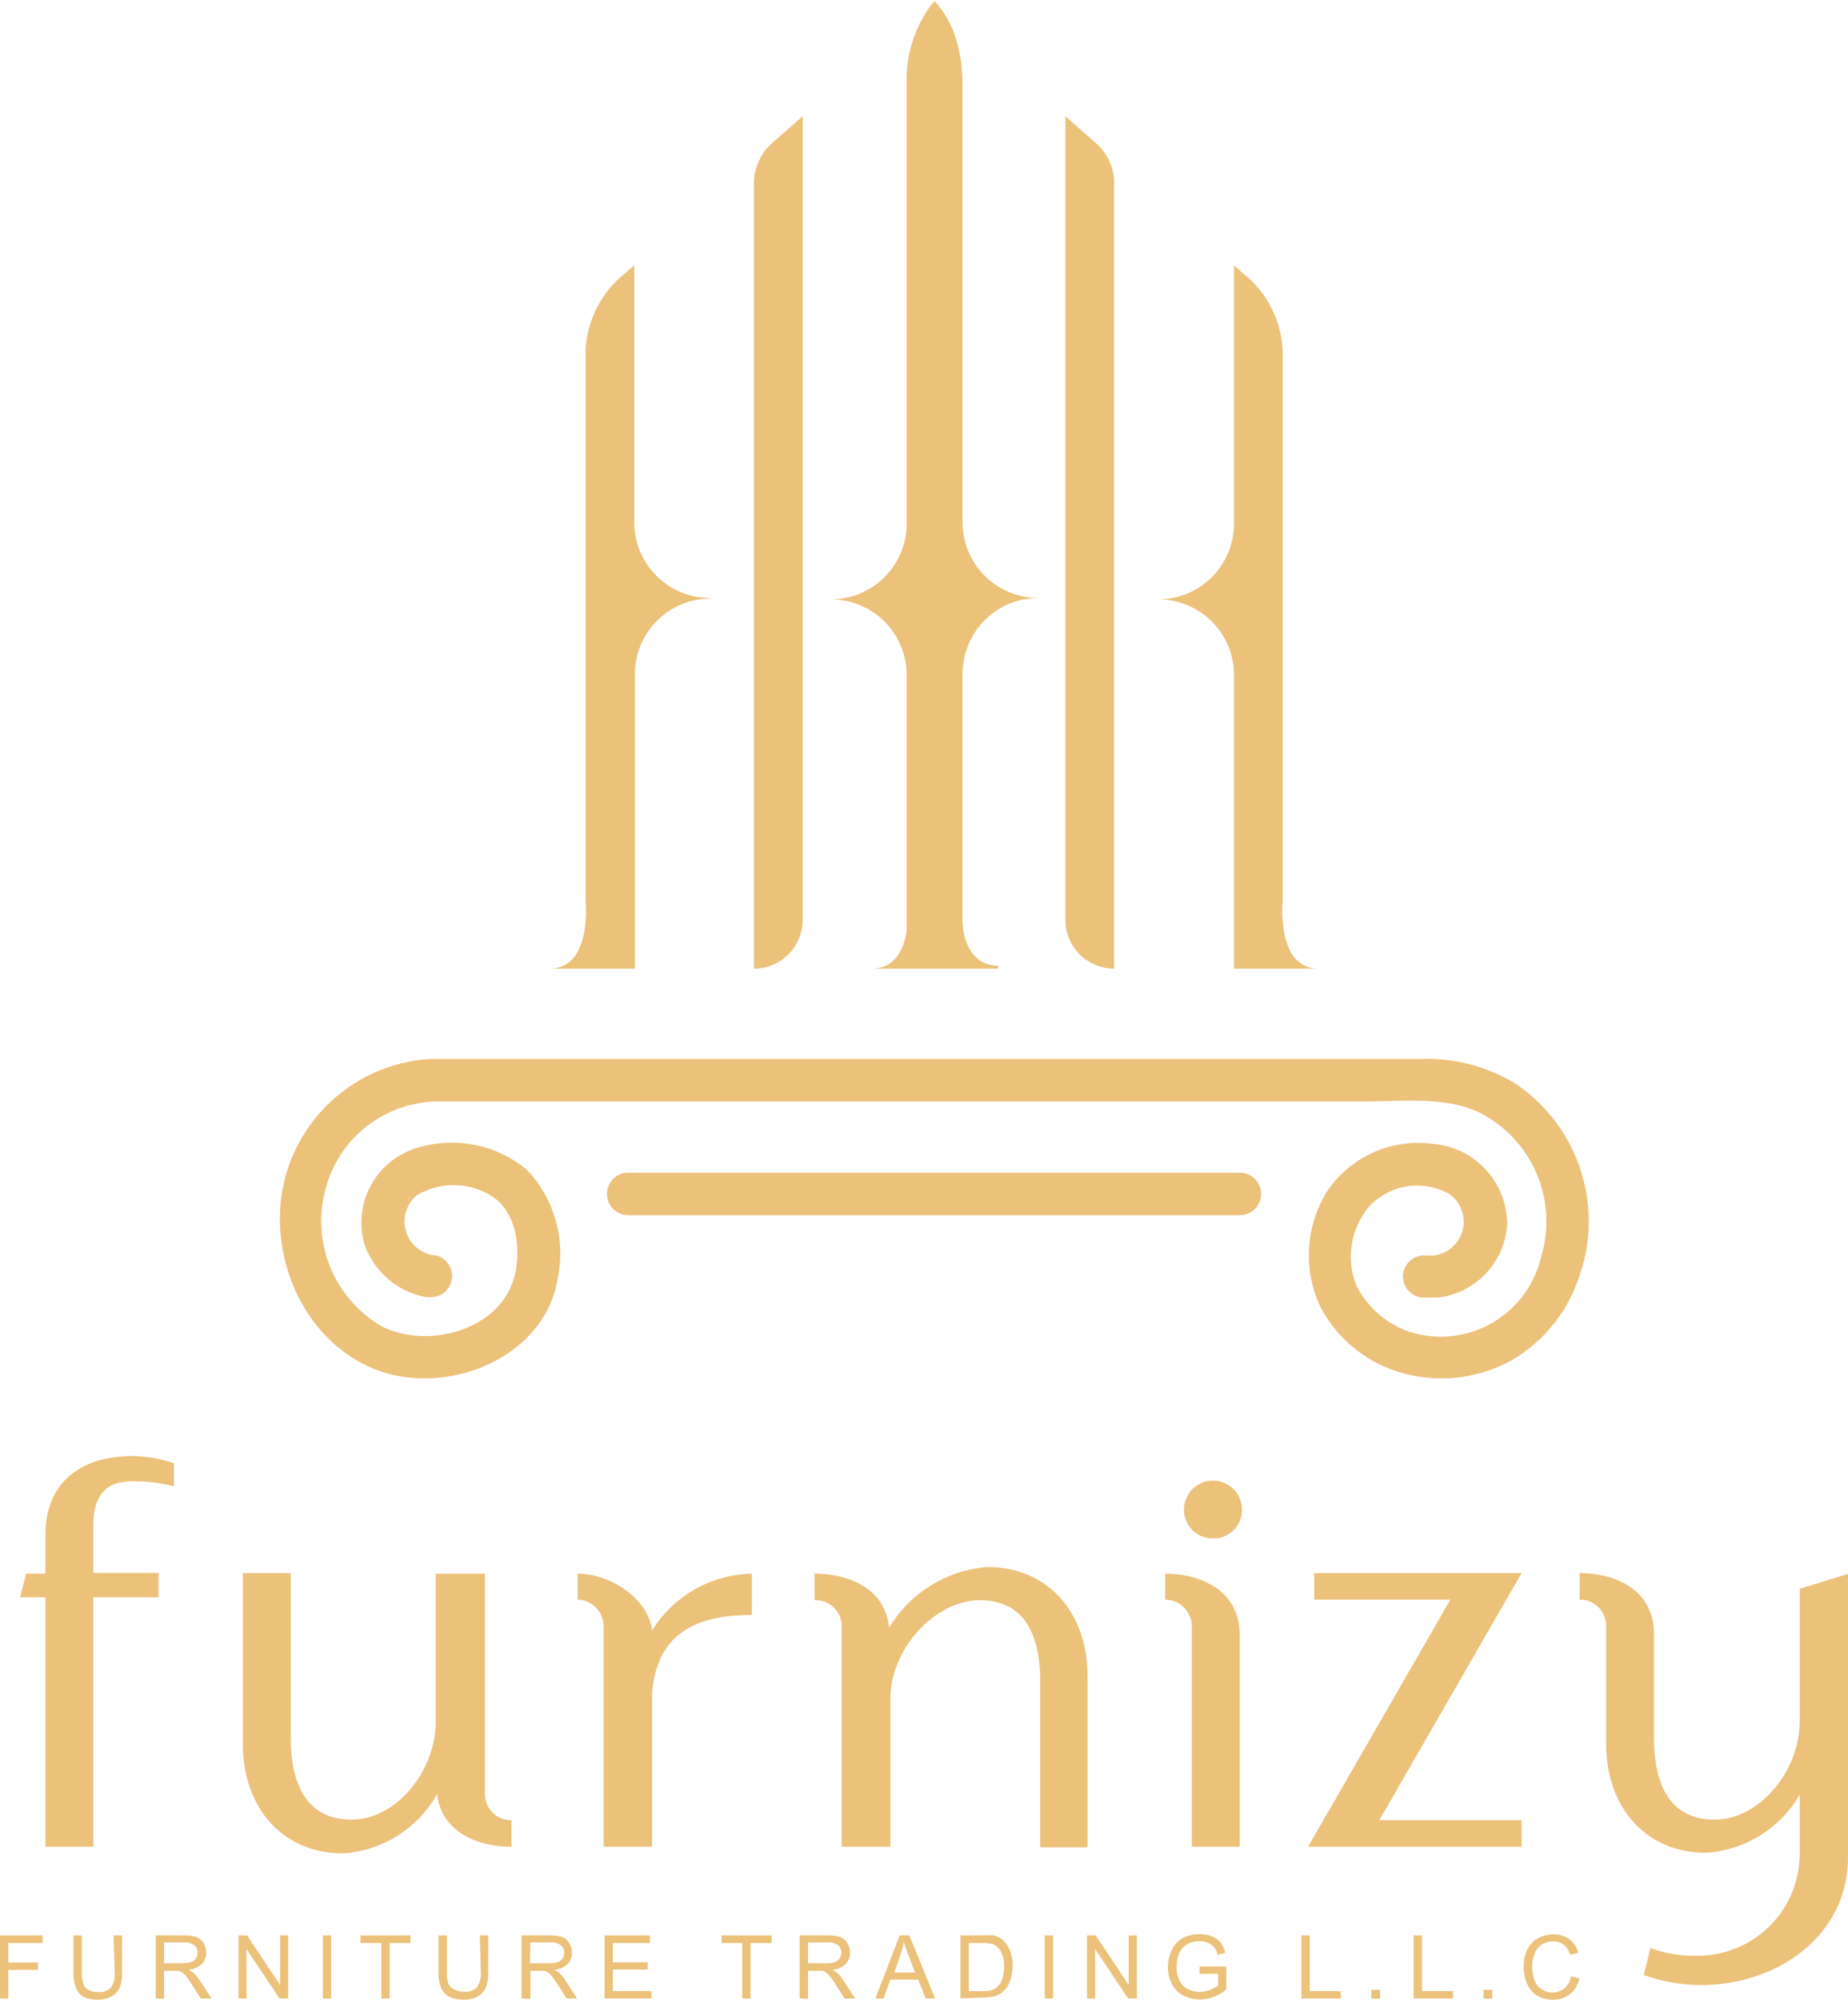 <svg xmlns="http://www.w3.org/2000/svg" viewBox="0 0 97.55 105.53"><defs><style>.cls-1{fill:#ecc17a;}</style></defs><g id="Layer_2" data-name="Layer 2"><g id="Layer_1-2" data-name="Layer 1"><path class="cls-1" d="M49.32,47.52v1.09a6.54,6.54,0,0,1,0-1.09"/><path class="cls-1" d="M58.81,9.73V51.12a2.57,2.57,0,0,1-2.57-2.56V6.13l1.67,1.48a2.79,2.79,0,0,1,.9,2.12"/><path class="cls-1" d="M42.37,6.13V48.56a2.57,2.57,0,0,1-2.57,2.56h0V9.74a2.86,2.86,0,0,1,.89-2.13Z"/><path class="cls-1" d="M37.51,31.59a4,4,0,0,0-4,4V51.12H29c1.46,0,1.83-1.45,1.91-2.51a6.54,6.54,0,0,0,0-1.09V18.84a5.51,5.51,0,0,1,1.73-4.11l.84-.73V27.56a4,4,0,0,0,4,4"/><path class="cls-1" d="M69.62,51.12H65.14V35.63a4,4,0,0,0-4-4,4,4,0,0,0,4-4V14l.84.74a5.5,5.5,0,0,1,1.73,4.1V47.52a6.54,6.54,0,0,0,0,1.09c.08,1.06.45,2.51,1.91,2.51"/><path class="cls-1" d="M52.68,51.12H46c1.27,0,1.72-1.06,1.86-2V35.63a4,4,0,0,0-4-4,4,4,0,0,0,4-4V4.35a6.62,6.62,0,0,1,1.23-4l.25-.3.24.3a5.21,5.21,0,0,1,.91,1.79,8.17,8.17,0,0,1,.32,2.26V27.56a4,4,0,0,0,4,4,4,4,0,0,0-4,4v12s0,.46,0,1c0,1,.45,2.41,1.9,2.41"/><path class="cls-1" d="M33.16,64.13H65.45a1.12,1.12,0,0,0,0-2.24H33.16a1.12,1.12,0,0,0,0,2.24"/><path class="cls-1" d="M83.3,67.55a8,8,0,0,1-3.49,4.23,7.66,7.66,0,0,1-5.51.75,7,7,0,0,1-4.63-3.62,6.41,6.41,0,0,1,.36-6,5.78,5.78,0,0,1,5.53-2.55,4.27,4.27,0,0,1,4,4.21,4.14,4.14,0,0,1-3.67,3.91h0l-.39,0-.39,0a1.11,1.11,0,0,1,.12-2.22h.13a1.51,1.51,0,0,0,.3,0A1.79,1.79,0,0,0,76.48,63a3.47,3.47,0,0,0-4.16.62,4.12,4.12,0,0,0-.76,4.13,4.85,4.85,0,0,0,3.49,2.7,5.44,5.44,0,0,0,6.29-4.08,6.44,6.44,0,0,0-3.16-7.61c-1.79-.92-4.16-.63-6.12-.63H23.12a6.18,6.18,0,0,0-5.87,4.39A6.42,6.42,0,0,0,20.16,70c2.5,1.26,6.48.15,7.06-2.91.26-1.33,0-3.13-1.22-3.94a3.79,3.79,0,0,0-4-.07,1.81,1.81,0,0,0,.87,3.17l.13,0a1.12,1.12,0,0,1-.25,2.21h-.09l-.14,0a4.25,4.25,0,0,1-3.3-2.86,4.12,4.12,0,0,1,2.73-5,6.22,6.22,0,0,1,5.87,1.14,6.43,6.43,0,0,1,1.62,5.72c-.66,4.14-5.66,6.18-9.35,4.91s-5.77-5.41-5.23-9.28a8.45,8.45,0,0,1,7.8-7.2c.65,0,1.31,0,2,0H74.92A9,9,0,0,1,80,57.19a8.77,8.77,0,0,1,3.3,10.36"/><path class="cls-1" d="M2.4,83.05V81c0-2.88,2-4.16,4.63-4.16a7.41,7.41,0,0,1,2.15.38v1.22a7.92,7.92,0,0,0-1.86-.26c-.67,0-2.39-.18-2.39,2.3v2.53H8.37V84.3H4.93V97.46H2.4V84.3H1.06l.32-1.25Z"/><path class="cls-1" d="M25.6,94.69A1.37,1.37,0,0,0,27,96.06v1.4c-1.69,0-3.67-.7-3.93-2.77a6.16,6.16,0,0,1-4.95,3.12c-3.17,0-5.3-2.36-5.3-5.79v-9h2.53v8.73c0,2.42.85,4.28,3.21,4.28S23,93.47,23,90.85v-7.8H25.6Z"/><path class="cls-1" d="M39.69,85.23c-2.89,0-5,.93-5.27,4.11l0,8.12H31.86V85.82a1.4,1.4,0,0,0-1.37-1.4V83.05c1.69,0,3.72,1.28,3.93,3a6.35,6.35,0,0,1,5.27-3Z"/><path class="cls-1" d="M44.43,85.82A1.37,1.37,0,0,0,43,84.45v-1.4c1.72,0,3.73.73,3.93,2.85a6.68,6.68,0,0,1,5.18-3.2c3.18,0,5.3,2.36,5.3,5.79v9H54.91V88.73c0-2.42-.82-4.28-3.18-4.28S47,87,47,89.66v7.8H44.43Z"/><path class="cls-1" d="M62.91,85.79a1.41,1.41,0,0,0-1.4-1.37V83.05c1.78,0,3.93.82,3.93,3.23V97.46H62.91Zm1.14-4.6a1.51,1.51,0,0,1-1.55-1.52,1.53,1.53,0,1,1,3.06,0,1.5,1.5,0,0,1-1.51,1.52"/><polygon class="cls-1" points="69.37 83.02 80.32 83.02 72.81 96.06 80.32 96.06 80.32 97.46 69.05 97.46 76.56 84.42 69.37 84.42 69.37 83.02"/><path class="cls-1" d="M97.55,98c0,4.22-3.79,6.76-7.78,6.76a9.24,9.24,0,0,1-3-.53l.35-1.42a6.65,6.65,0,0,0,2.33.4A5.38,5.38,0,0,0,95,97.72v-3a6.2,6.2,0,0,1-4.93,3.06c-3.17,0-5.29-2.36-5.29-5.79v-6.2a1.37,1.37,0,0,0-1.4-1.37v-1.4c1.81,0,3.93.82,3.93,3.23v5.5c0,2.42.84,4.28,3.2,4.28S95,93.47,95,90.85v-7l2.56-.79Z"/><polygon class="cls-1" points="0 105.47 0 102.14 2.25 102.14 2.25 102.54 0.44 102.54 0.44 103.57 2 103.57 2 103.96 0.44 103.96 0.44 105.47 0 105.47"/><path class="cls-1" d="M6,102.14h.44v1.93a2.14,2.14,0,0,1-.11.79.91.91,0,0,1-.41.48,1.41,1.41,0,0,1-.78.19,1.68,1.68,0,0,1-.76-.16A1,1,0,0,1,4,104.9a2.31,2.31,0,0,1-.12-.83v-1.93h.44v1.92a1.71,1.71,0,0,0,.08.64.58.58,0,0,0,.28.32,1,1,0,0,0,.48.11.91.91,0,0,0,.69-.22,1.27,1.27,0,0,0,.2-.85Z"/><path class="cls-1" d="M8.22,105.47v-3.33H9.7a2,2,0,0,1,.68.09.81.81,0,0,1,.37.32,1,1,0,0,1,.13.5.81.81,0,0,1-.23.6,1.17,1.17,0,0,1-.7.31,1.18,1.18,0,0,1,.26.16,2.47,2.47,0,0,1,.37.45l.58.9H10.6l-.44-.69a5.55,5.55,0,0,0-.32-.46.75.75,0,0,0-.22-.22.59.59,0,0,0-.2-.09l-.25,0H8.66v1.48Zm.44-1.86h.95a1.45,1.45,0,0,0,.47-.06.48.48,0,0,0,.26-.2.53.53,0,0,0,.09-.3.51.51,0,0,0-.17-.39.83.83,0,0,0-.54-.15H8.66Z"/><polygon class="cls-1" points="12.59 105.47 12.59 102.14 13.04 102.14 14.79 104.76 14.79 102.14 15.21 102.14 15.21 105.47 14.76 105.47 13.01 102.86 13.01 105.47 12.59 105.47"/><rect class="cls-1" x="17.04" y="102.14" width="0.44" height="3.33"/><polygon class="cls-1" points="20.13 105.47 20.13 102.54 19.03 102.54 19.03 102.14 21.67 102.14 21.67 102.54 20.57 102.54 20.57 105.47 20.13 105.47"/><path class="cls-1" d="M25.33,102.14h.44v1.93a2.37,2.37,0,0,1-.11.79,1,1,0,0,1-.41.48,1.41,1.41,0,0,1-.78.19,1.72,1.72,0,0,1-.77-.16,1,1,0,0,1-.42-.47,2.09,2.09,0,0,1-.13-.83v-1.93h.44v1.92a2,2,0,0,0,.08.64A.67.67,0,0,0,24,105a1,1,0,0,0,.48.11.89.89,0,0,0,.69-.22,1.27,1.27,0,0,0,.21-.85Z"/><path class="cls-1" d="M27.53,105.47v-3.33H29a2,2,0,0,1,.68.09.76.76,0,0,1,.37.32,1,1,0,0,1,.14.5.85.85,0,0,1-.23.6,1.2,1.2,0,0,1-.71.31,1.06,1.06,0,0,1,.27.16,2.09,2.09,0,0,1,.36.45l.58.9h-.55l-.44-.69c-.13-.2-.24-.35-.32-.46a.9.9,0,0,0-.22-.22.64.64,0,0,0-.21-.09l-.24,0H28v1.48Zm.44-1.86h1a1.49,1.49,0,0,0,.47-.06.5.5,0,0,0,.34-.5.48.48,0,0,0-.17-.39.79.79,0,0,0-.54-.15H28Z"/><polygon class="cls-1" points="31.91 105.47 31.91 102.14 34.31 102.14 34.31 102.54 32.35 102.54 32.35 103.56 34.19 103.56 34.19 103.94 32.35 103.94 32.35 105.08 34.39 105.08 34.39 105.47 31.91 105.47"/><polygon class="cls-1" points="39.18 105.47 39.18 102.54 38.09 102.54 38.09 102.14 40.73 102.14 40.73 102.54 39.62 102.54 39.62 105.47 39.18 105.47"/><path class="cls-1" d="M42.21,105.47v-3.33h1.47a2,2,0,0,1,.68.09.76.76,0,0,1,.37.32,1,1,0,0,1,.14.5.85.85,0,0,1-.23.6,1.23,1.23,0,0,1-.71.31,1.18,1.18,0,0,1,.26.16,2.47,2.47,0,0,1,.37.45l.58.9h-.56l-.44-.69c-.12-.2-.23-.35-.31-.46a.91.91,0,0,0-.23-.22.52.52,0,0,0-.2-.09l-.24,0h-.51v1.48Zm.44-1.86h.94a1.45,1.45,0,0,0,.47-.06.48.48,0,0,0,.26-.2.53.53,0,0,0,.09-.3.51.51,0,0,0-.17-.39.79.79,0,0,0-.54-.15H42.65Z"/><path class="cls-1" d="M46.21,105.47l1.28-3.33H48l1.36,3.33h-.5l-.39-1H47l-.36,1Zm1-1.37H48.3l-.35-.92c-.11-.28-.18-.51-.24-.69a4.64,4.64,0,0,1-.17.64Z"/><path class="cls-1" d="M50.7,105.47v-3.33h1.15a2.94,2.94,0,0,1,.59,0,1.07,1.07,0,0,1,.49.24,1.45,1.45,0,0,1,.39.57,2.15,2.15,0,0,1,.13.79,2.26,2.26,0,0,1-.09.67,1.72,1.72,0,0,1-.22.49,1.74,1.74,0,0,1-.31.3,1.12,1.12,0,0,1-.4.16,2.09,2.09,0,0,1-.53.06Zm.44-.39h.71a1.81,1.81,0,0,0,.52-.06.75.75,0,0,0,.3-.18,1.06,1.06,0,0,0,.24-.42,2,2,0,0,0,.09-.64,1.59,1.59,0,0,0-.17-.8.94.94,0,0,0-.42-.38,2,2,0,0,0-.57-.06h-.7Z"/><rect class="cls-1" x="55.15" y="102.14" width="0.44" height="3.33"/><polygon class="cls-1" points="57.38 105.47 57.38 102.14 57.84 102.14 59.58 104.76 59.58 102.14 60.01 102.14 60.01 105.47 59.55 105.47 57.81 102.86 57.81 105.47 57.38 105.47"/><path class="cls-1" d="M63.32,104.17v-.39h1.41V105a2.54,2.54,0,0,1-.67.39,2.13,2.13,0,0,1-.71.13,1.91,1.91,0,0,1-.89-.21,1.36,1.36,0,0,1-.6-.61,1.86,1.86,0,0,1-.21-.89,2,2,0,0,1,.21-.9,1.32,1.32,0,0,1,.58-.63,1.81,1.81,0,0,1,.88-.2,1.67,1.67,0,0,1,.65.11,1.07,1.07,0,0,1,.46.33,1.5,1.5,0,0,1,.25.54l-.4.11a1.15,1.15,0,0,0-.18-.4.88.88,0,0,0-.32-.23,1.14,1.14,0,0,0-.46-.09,1.38,1.38,0,0,0-.52.09,1.1,1.1,0,0,0-.36.25,1.15,1.15,0,0,0-.21.33,1.78,1.78,0,0,0-.12.67,1.65,1.65,0,0,0,.15.74,1,1,0,0,0,.45.45,1.44,1.44,0,0,0,.62.14,1.55,1.55,0,0,0,.56-.11,1.39,1.39,0,0,0,.41-.23v-.62Z"/><polygon class="cls-1" points="68.7 105.47 68.7 102.14 69.14 102.14 69.14 105.08 70.78 105.08 70.78 105.47 68.7 105.47"/><rect class="cls-1" x="72.39" y="105.01" width="0.46" height="0.47"/><polygon class="cls-1" points="74.62 105.47 74.62 102.14 75.06 102.14 75.06 105.08 76.7 105.08 76.7 105.47 74.62 105.47"/><rect class="cls-1" x="78.31" y="105.01" width="0.46" height="0.47"/><path class="cls-1" d="M82.93,104.3l.44.12a1.46,1.46,0,0,1-.5.82,1.37,1.37,0,0,1-.88.29,1.6,1.6,0,0,1-.87-.22,1.38,1.38,0,0,1-.52-.64,2.35,2.35,0,0,1-.17-.89,2,2,0,0,1,.2-.9,1.33,1.33,0,0,1,.56-.59,1.62,1.62,0,0,1,.81-.2,1.37,1.37,0,0,1,.84.25,1.31,1.31,0,0,1,.47.72l-.43.1a1,1,0,0,0-.34-.53.88.88,0,0,0-.55-.17,1,1,0,0,0-.64.19,1,1,0,0,0-.36.49,2,2,0,0,0-.11.64,1.88,1.88,0,0,0,.13.74.9.9,0,0,0,.38.47,1,1,0,0,0,.57.16,1,1,0,0,0,.62-.21,1.11,1.11,0,0,0,.35-.64"/></g></g></svg>